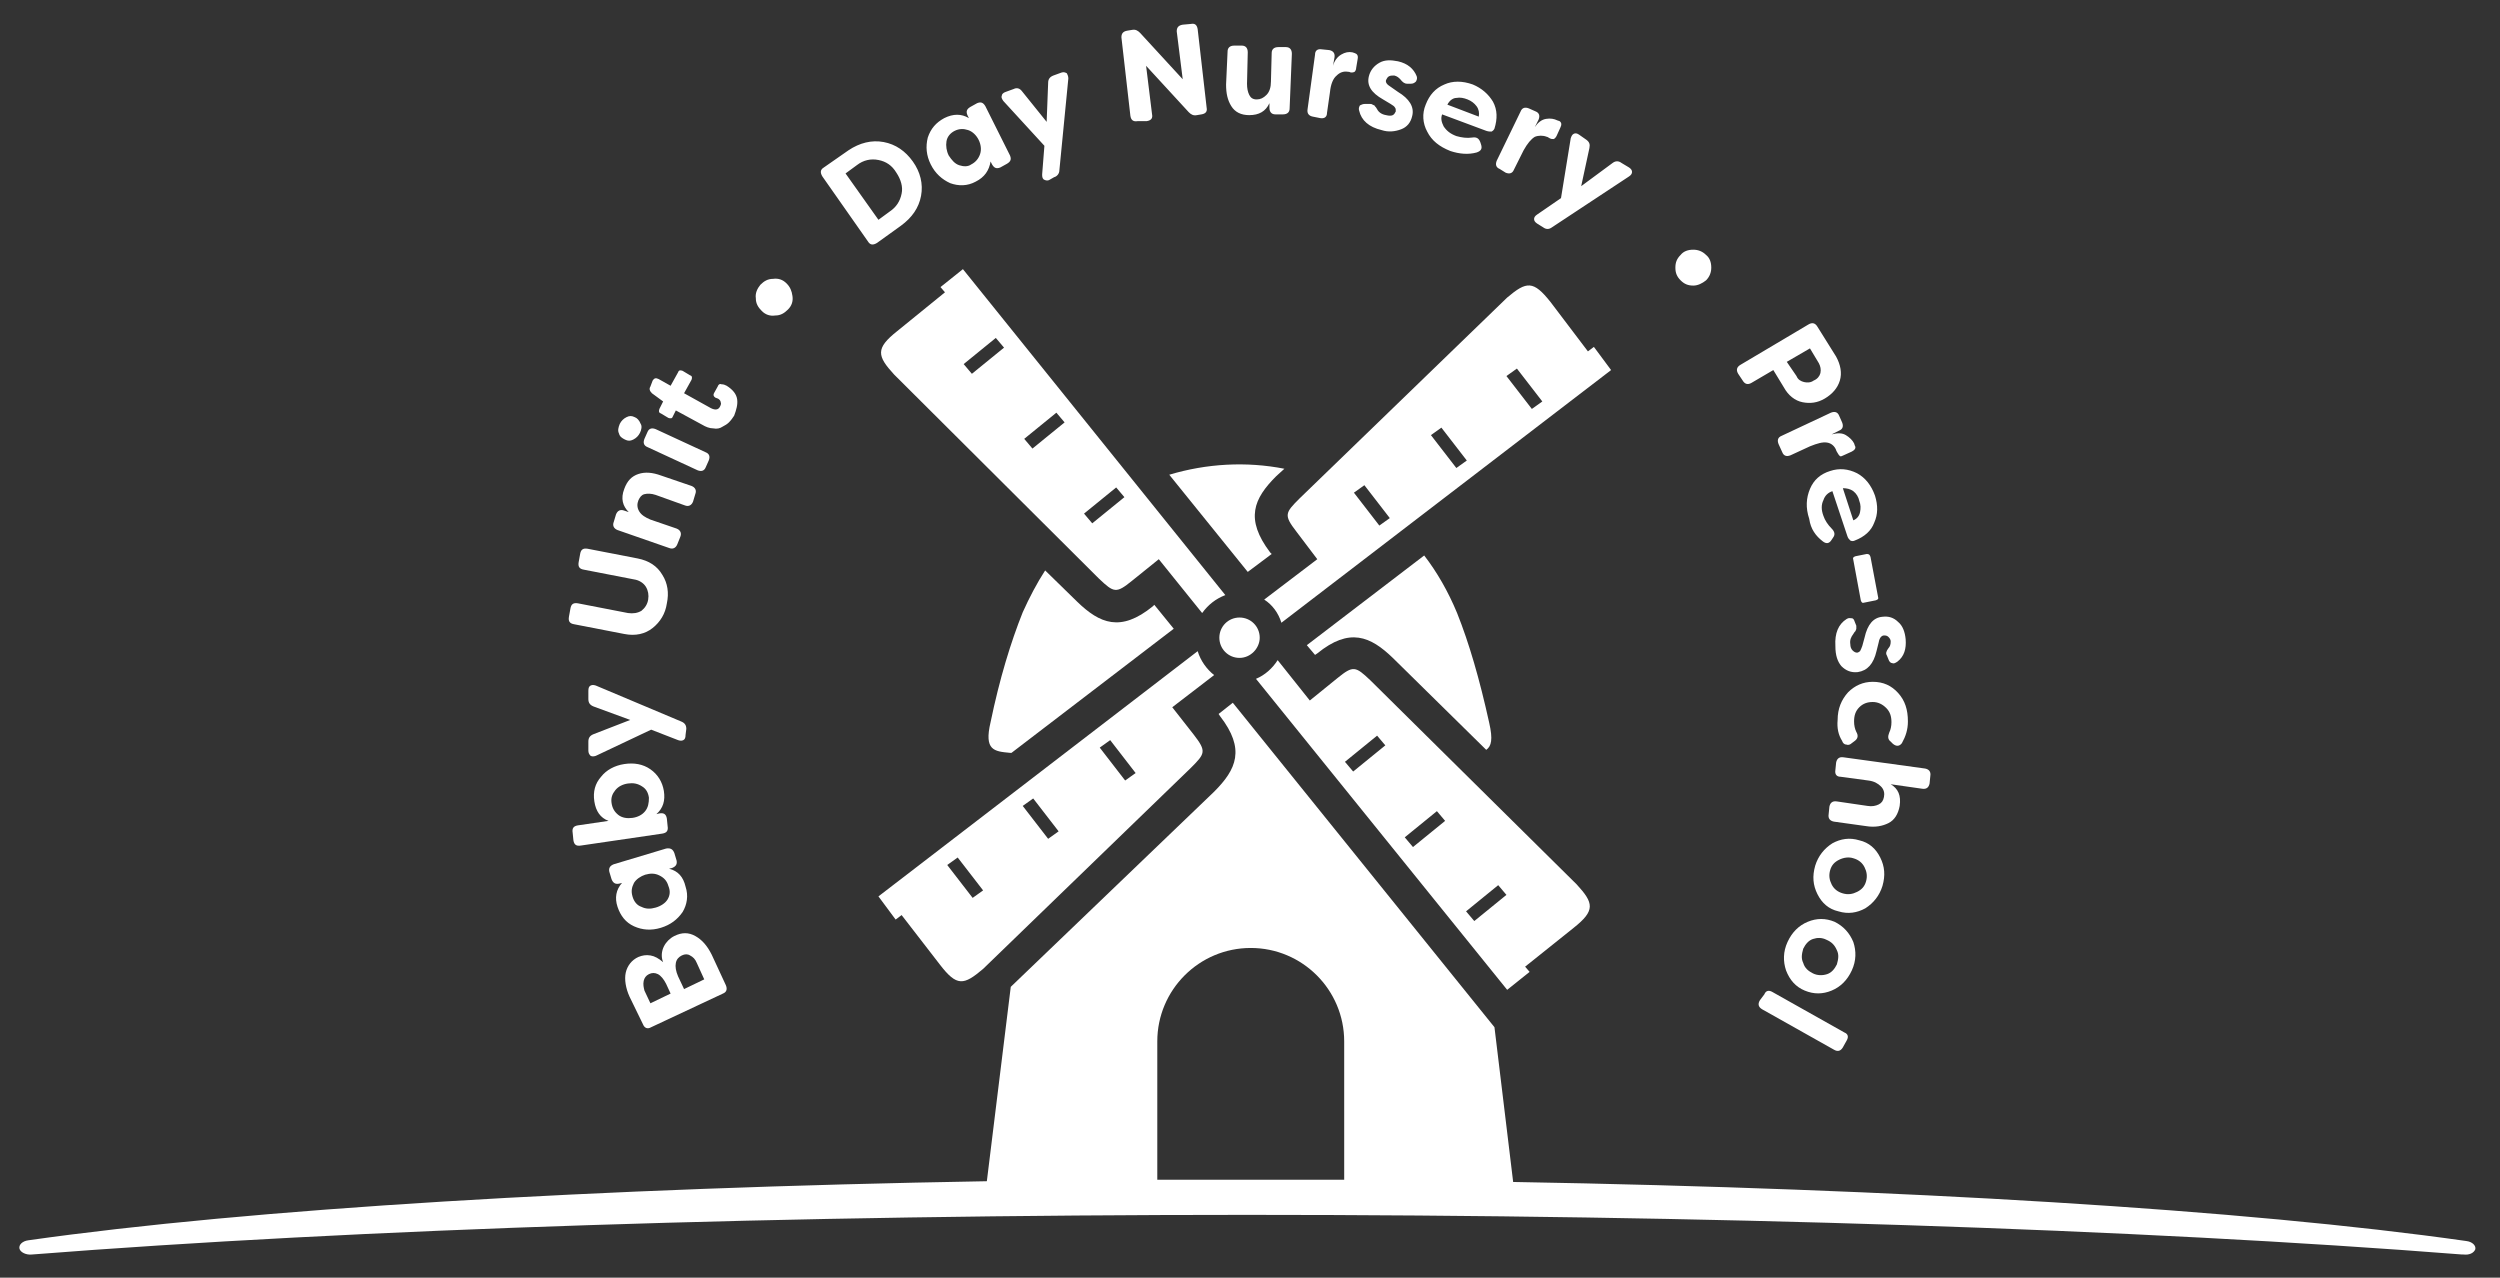 <?xml version="1.0" encoding="utf-8"?>
<!-- Generator: Adobe Illustrator 27.8.1, SVG Export Plug-In . SVG Version: 6.00 Build 0)  -->
<svg version="1.1" id="Layer_1" xmlns="http://www.w3.org/2000/svg" xmlns:xlink="http://www.w3.org/1999/xlink" x="0px" y="0px"
	 viewBox="0 0 334.4 170.9" style="enable-background:new 0 0 334.4 170.9;" xml:space="preserve">
<rect x="0" y="0" width="334.4" height="170.9" fill="#333333" stroke="none"/>
<style type="text/css">
	.st0{fill:#FFFFFF;}
</style>
<path class="st0" d="M157,84.1l-2.6-3.2l-0.2,0.2c-4.3,3.5-7.1,2.3-10.1-0.6l-4.3-4.2c-1.1,1.7-2.1,3.6-3,5.6
	c-1.6,4-3.1,8.9-4.3,14.7c-0.9,3.8,0.5,3.9,2.6,4.1h0.2L157,84.1z M170.7,63.7l1.1-1c-5.1-1-10.4-0.7-15.4,0.8l10.5,13l3.2-2.4
	l-0.2-0.2C166.5,69.4,167.7,66.7,170.7,63.7 M198.8,100.3c0.7-0.5,0.9-1.4,0.4-3.6c-1.3-5.9-2.7-10.7-4.3-14.7
	c-1.2-2.9-2.7-5.5-4.4-7.7l-15.7,12l1.1,1.3l0.3-0.2c4.3-3.5,7.1-2.3,10.1,0.6L198.8,100.3z M179.7,157.8c-4.3,0-8.5,0-12.8,0
	c-4.1,0-8.1,0-12.1,0v-18.5c0-6.9,5.6-12.5,12.5-12.5c6.9,0,12.5,5.6,12.5,12.5V157.8z M331.1,167.1c0.1-0.5-0.4-1-1.2-1.1
	c-29.5-4.2-75.6-7-127.5-7.9l-2.5-20.7l-35-43.4l-1.9,1.5l0.2,0.3c3.4,4.4,2.2,7.1-0.8,10.1L135.2,132l-3.2,26
	c-52.2,0.9-98.6,3.7-128.2,7.9c-0.8,0.1-1.3,0.6-1.2,1.1c0.1,0.5,0.9,0.9,1.7,0.8c43.3-3.4,101.1-5.3,162.5-5.3
	c61.5,0,119.2,1.9,162.5,5.3c0.1,0,0.1,0,0.2,0C330.3,167.9,330.9,167.6,331.1,167.1"/>
<path class="st0" d="M179.9,101.9l4.3-3.5l1.1,1.3l-4.3,3.5L179.9,101.9z M187.9,112l4.3-3.5l1.1,1.3l-4.3,3.5L187.9,112z
	 M196.1,121.9l4.3-3.5l1.1,1.3l-4.3,3.5L196.1,121.9z M168,90.8l33.6,41.6l3-2.4l-0.6-0.7l6.5-5.2c2.9-2.3,2.7-3.3,0.4-5.8L183.3,91
	c-2-1.9-2.3-2-4.4-0.3l-3.7,3l-4.3-5.4C170.2,89.4,169.2,90.3,168,90.8 M151.9,103.4l-1.4,1l-3.4-4.4l1.4-1L151.9,103.4z
	 M141.6,111.2l-1.4,1l-3.4-4.4l1.4-1L141.6,111.2z M131.5,119.1l-1.4,1l-3.4-4.4l1.4-1L131.5,119.1z M160.2,87.1l-42.7,32.8l2.3,3.1
	l0.8-0.6l5.1,6.6c2.3,3,3.2,2.8,5.8,0.6l27.8-26.9c1.9-1.9,2.1-2.2,0.4-4.4l-2.9-3.7l5.6-4.3C161.4,89.5,160.6,88.4,160.2,87.1
	 M150.4,66.5l-4.3,3.5l-1.1-1.3l4.3-3.5L150.4,66.5z M142.4,56.5l-4.3,3.5l-1.1-1.3l4.3-3.5L142.4,56.5z M134.3,46.5l-4.3,3.5
	l-1.1-1.3l4.3-3.5L134.3,46.5z M163.9,79.6l-35.1-43.6l-3,2.4l0.6,0.7l-6.4,5.2c-2.9,2.3-2.7,3.3-0.4,5.8L147,77.4
	c2,1.9,2.3,2,4.4,0.3l3.6-2.9l5.8,7.2C161.6,80.9,162.6,80.1,163.9,79.6 M168.5,85.3c0-1.5-1.2-2.7-2.7-2.7c-1.5,0-2.7,1.2-2.7,2.7
	c0,1.5,1.2,2.7,2.7,2.7C167.3,88,168.5,86.7,168.5,85.3 M206.3,53.7l-1.4,1l-3.4-4.4l1.4-1L206.3,53.7z M196.2,61.6l-1.4,1l-3.4-4.4
	l1.4-1L196.2,61.6z M185.9,69.3l-1.4,1l-3.4-4.4l1.4-1L185.9,69.3z M215.5,49.5l-2.3-3.1l-0.8,0.6l-5-6.6c-2.3-2.9-3.2-2.8-5.8-0.6
	l-27.8,26.9c-1.9,1.9-2.1,2.2-0.4,4.4l2.8,3.7l-7.1,5.4c1.1,0.7,1.9,1.8,2.3,3.1L215.5,49.5z"/>
<path class="st0" d="M98.6,53.4c-0.1-0.7-0.6-1.3-1.4-1.8c-0.2-0.1-0.4-0.2-0.7-0.2c-0.2-0.1-0.4,0-0.5,0.3l-0.5,0.9
	c-0.1,0.2-0.1,0.4,0.2,0.6c0.1,0,0.2,0.1,0.3,0.1c0.2,0.1,0.4,0.3,0.4,0.5c0.1,0.2,0,0.4-0.1,0.6c-0.2,0.4-0.6,0.5-1.2,0.2l-3.6-2
	l1-1.8c0.1-0.3,0.1-0.5-0.2-0.6l-1-0.6c-0.3-0.1-0.5-0.1-0.6,0.2l-1,1.8l-1.6-0.9c-0.4-0.2-0.6-0.1-0.8,0.2L87,51.7
	c-0.2,0.3-0.1,0.6,0.2,0.9l1.5,1.1l-0.5,1c-0.1,0.3-0.1,0.5,0.2,0.6l1,0.6c0.3,0.1,0.5,0.1,0.6-0.2l0.4-0.8l3.5,1.9
	c0.5,0.3,1,0.5,1.5,0.5c0.5,0.1,0.9,0,1.2-0.2c0.4-0.2,0.7-0.4,0.9-0.6c0.3-0.3,0.5-0.6,0.7-0.9C98.5,54.8,98.7,54.1,98.6,53.4
	 M94.8,61.6c0.2-0.5,0.1-0.9-0.4-1.1l-6.7-3.1c-0.5-0.2-0.9-0.1-1.1,0.4l-0.4,0.9c-0.2,0.5-0.1,0.9,0.4,1.1l6.7,3.1
	c0.5,0.2,0.9,0.1,1.1-0.4L94.8,61.6z M84.9,55.8c-0.4-0.2-0.7-0.2-1.1,0c-0.4,0.2-0.7,0.5-0.9,0.9c-0.2,0.5-0.3,0.9-0.1,1.3
	c0.1,0.4,0.4,0.6,0.8,0.8c0.4,0.2,0.7,0.2,1.1,0c0.4-0.2,0.7-0.5,0.9-0.9c0.2-0.4,0.3-0.9,0.1-1.2C85.5,56.2,85.2,55.9,84.9,55.8
	 M91,71.8c0.2-0.5,0-0.9-0.5-1.1l-3.5-1.2c-0.7-0.3-1.2-0.6-1.5-1.1c-0.3-0.5-0.3-1-0.1-1.5c0.2-0.4,0.4-0.7,0.8-0.8
	c0.4-0.1,0.9-0.1,1.5,0.1l3.9,1.4c0.5,0.2,0.9,0,1.1-0.5l0.3-1c0.2-0.5,0-0.9-0.5-1.1l-4.1-1.4c-1.1-0.4-2.1-0.5-3-0.2
	c-0.9,0.3-1.5,0.9-1.9,2c-0.5,1.3-0.2,2.3,0.6,3.1l-0.6-0.2c-0.5-0.2-0.9,0-1.1,0.5l-0.3,1c-0.2,0.5,0,0.9,0.5,1.1l6.9,2.4
	c0.5,0.2,0.9,0,1.1-0.5L91,71.8z M85.3,74.7l-6.7-1.3c-0.6-0.1-0.9,0.1-1,0.7l-0.2,1.1c-0.1,0.6,0.1,0.9,0.7,1l6.7,1.3
	c0.7,0.1,1.3,0.5,1.6,1c0.3,0.5,0.4,1.1,0.3,1.7c-0.1,0.6-0.4,1.1-0.9,1.5C85.3,82,84.7,82.1,84,82l-6.7-1.3c-0.6-0.1-0.9,0.1-1,0.7
	l-0.2,1.1c-0.1,0.6,0.1,0.9,0.7,1l6.7,1.3c1.5,0.3,2.8,0,3.8-0.8c1-0.8,1.7-1.9,1.9-3.3c0.3-1.4,0.1-2.7-0.6-3.8
	C87.9,75.7,86.8,75,85.3,74.7 M91.8,97.5c0-0.5-0.2-0.8-0.7-1l-11.4-4.8c-0.3-0.1-0.5-0.1-0.7,0c-0.2,0.1-0.3,0.3-0.3,0.7l0,1.1
	c0,0.5,0.2,0.8,0.7,1l4.9,1.8l-4.9,1.9c-0.5,0.2-0.7,0.5-0.7,1l0,1.2c0,0.3,0.1,0.5,0.3,0.7c0.2,0.1,0.4,0.1,0.7,0l7.4-3.5l3.6,1.4
	c0.3,0.1,0.5,0.1,0.7,0c0.2-0.1,0.3-0.3,0.3-0.7L91.8,97.5z M86.3,108.5c-0.4,0.5-1,0.8-1.7,0.9c-0.7,0.1-1.4,0-1.9-0.4
	c-0.5-0.4-0.8-0.9-0.9-1.6c-0.1-0.7,0.1-1.2,0.5-1.7c0.4-0.5,1-0.8,1.7-0.9c0.7-0.1,1.3,0,1.9,0.4c0.5,0.3,0.8,0.8,0.9,1.5
	C86.8,107.4,86.7,108,86.3,108.5 M87,102.9c-1-0.7-2.2-0.9-3.5-0.7c-1.3,0.2-2.4,0.8-3.1,1.7c-0.8,0.9-1.1,2-0.9,3.3
	c0.2,1.3,0.8,2.2,1.9,2.6l-4.1,0.6c-0.6,0.1-0.8,0.4-0.7,1l0.1,1c0.1,0.6,0.4,0.8,1,0.7l10.9-1.6c0.6-0.1,0.8-0.4,0.7-1l-0.1-1
	c-0.1-0.6-0.4-0.8-1-0.7l-0.4,0.1c0.9-0.8,1.2-1.8,1-3.1C88.6,104.6,88,103.6,87,102.9 M89.3,120.3c-0.3,0.5-0.9,0.9-1.6,1.1
	c-0.7,0.2-1.3,0.2-1.9-0.1c-0.6-0.2-1-0.7-1.2-1.4c-0.2-0.7-0.1-1.2,0.2-1.8c0.3-0.5,0.9-0.9,1.5-1.1c0.7-0.2,1.3-0.2,1.9,0.1
	c0.6,0.3,1,0.7,1.2,1.4C89.7,119.2,89.6,119.8,89.3,120.3 M89.5,116.2l0.4-0.1c0.5-0.2,0.7-0.5,0.6-1l-0.3-1
	c-0.2-0.5-0.5-0.7-1.1-0.6l-7,2.1c-0.5,0.2-0.7,0.5-0.6,1l0.3,1c0.2,0.5,0.5,0.7,1,0.6l0.4-0.1c-0.8,0.9-1,2-0.6,3.2
	c0.4,1.2,1.1,2.1,2.2,2.6c1.1,0.5,2.3,0.6,3.6,0.2c1.3-0.4,2.2-1.1,2.9-2.1c0.6-1,0.8-2.2,0.4-3.4C91.4,117.3,90.7,116.5,89.5,116.2
	 M94.2,131l-2.7,1.3l-0.8-1.7c-0.3-0.7-0.4-1.3-0.3-1.8c0.1-0.5,0.4-0.8,0.8-1c0.4-0.2,0.8-0.2,1.1,0c0.4,0.2,0.7,0.5,0.9,1
	L94.2,131z M86.1,131.2c0.1-0.4,0.3-0.7,0.7-0.9c0.4-0.2,0.8-0.2,1.2,0c0.4,0.2,0.8,0.7,1.1,1.3l0.6,1.3l-2.7,1.3l-0.8-1.7
	C86.1,132.1,86,131.7,86.1,131.2 M87,127.8c-0.6-0.1-1.1,0-1.6,0.2c-0.9,0.4-1.5,1.2-1.7,2.1s0,2.1,0.5,3.2L86,137
	c0.2,0.5,0.6,0.7,1.1,0.4l9.6-4.5c0.5-0.2,0.6-0.6,0.4-1.1l-1.9-4.1c-0.6-1.2-1.3-2-2.2-2.5c-0.9-0.5-1.8-0.5-2.8,0
	c-0.6,0.3-1.1,0.8-1.4,1.4c-0.3,0.6-0.4,1.4-0.1,2.1C88.1,128.2,87.6,127.9,87,127.8"/>
<path class="st0" d="M105.2,37.9c-0.5-0.5-1.1-0.7-1.8-0.6c-0.7,0-1.2,0.3-1.7,0.8c-0.4,0.5-0.7,1.1-0.6,1.8c0,0.7,0.3,1.2,0.8,1.7
	c0.5,0.5,1.1,0.7,1.8,0.6c0.7,0,1.2-0.3,1.7-0.8c0.5-0.5,0.7-1.1,0.6-1.8C105.9,38.9,105.7,38.4,105.2,37.9"/>
<path class="st0" d="M206.4,30.4c0.4,0.3,0.8,0.3,1.2,0l10.3-6.8c0.3-0.2,0.4-0.4,0.4-0.6c0-0.2-0.1-0.4-0.4-0.6l-1-0.6
	c-0.4-0.3-0.8-0.3-1.2,0l-4.2,3.1l1.1-5.1c0.1-0.5,0-0.8-0.4-1.1l-1-0.7c-0.3-0.2-0.5-0.2-0.7-0.1c-0.2,0.1-0.3,0.3-0.4,0.6l-1.3,8
	l-3.2,2.2c-0.3,0.2-0.4,0.4-0.4,0.6c0,0.2,0.1,0.4,0.4,0.6L206.4,30.4z M201.4,23.1c0.5,0.2,0.9,0.1,1.1-0.4l1.3-2.6
	c0.5-0.9,1-1.5,1.5-1.8c0.5-0.2,1.1-0.2,1.6,0c0.1,0,0.2,0.1,0.4,0.2c0.2,0.1,0.3,0.1,0.5,0.1c0.1,0,0.3-0.2,0.4-0.4l0.5-1.1
	c0.2-0.4,0.2-0.7-0.1-0.9l-0.3-0.1c-0.4-0.2-0.9-0.3-1.5-0.2c-0.6,0.1-1.1,0.5-1.5,1.1l0.5-1c0.2-0.5,0.1-0.9-0.4-1.1l-0.9-0.4
	c-0.5-0.2-0.9-0.1-1.1,0.4l-3.2,6.6c-0.2,0.5-0.1,0.9,0.4,1.1L201.4,23.1z M194.8,13.1c0.5-0.1,1,0,1.5,0.2c0.5,0.2,0.9,0.5,1.2,0.9
	c0.3,0.4,0.4,0.9,0.3,1.4l-4.2-1.6C193.9,13.4,194.4,13.1,194.8,13.1 M197.5,20.4c0.6-0.2,0.8-0.5,0.6-1.1L198,19
	c-0.2-0.5-0.5-0.7-1.1-0.6c-0.7,0.1-1.4,0-2.1-0.2c-0.8-0.3-1.3-0.7-1.7-1.3c-0.3-0.6-0.4-1.1-0.2-1.6l5.9,2.2
	c0.3,0.1,0.5,0.1,0.7,0.1c0.2-0.1,0.3-0.2,0.4-0.4c0.4-1.3,0.4-2.5-0.2-3.6c-0.6-1-1.5-1.8-2.7-2.3c-1.4-0.5-2.7-0.5-3.8,0
	c-1.2,0.5-2,1.4-2.5,2.7c-0.5,1.2-0.4,2.5,0.2,3.6c0.6,1.2,1.6,2,3.1,2.6C195.2,20.6,196.4,20.7,197.5,20.4 M187.4,17.3
	c0.8-0.3,1.3-0.9,1.5-1.8c0.3-1.2-0.4-2.3-1.9-3.2l-1-0.7c-0.5-0.3-0.7-0.6-0.6-0.9c0.1-0.2,0.2-0.4,0.4-0.5
	c0.2-0.1,0.4-0.1,0.7-0.1c0.4,0.1,0.6,0.3,0.8,0.5c0.3,0.4,0.6,0.6,0.9,0.6l0.5,0c0.3,0,0.5-0.1,0.7-0.3c0.1-0.2,0.2-0.4,0.1-0.7
	c-0.4-1-1.2-1.7-2.5-2c-1-0.2-1.8-0.2-2.5,0.2c-0.7,0.4-1.2,1-1.4,1.8c-0.3,1.2,0.3,2.2,1.9,3.1l1,0.6c0.3,0.2,0.5,0.3,0.6,0.5
	c0.1,0.1,0.1,0.3,0.1,0.5c-0.1,0.2-0.2,0.4-0.4,0.5c-0.2,0.1-0.5,0.1-0.9,0c-0.6-0.1-1-0.4-1.2-0.8c-0.1-0.2-0.2-0.3-0.3-0.4
	c0-0.1-0.1-0.1-0.3-0.2c-0.1-0.1-0.3-0.1-0.4-0.1l-0.6,0c-0.3,0-0.5,0.1-0.7,0.2c-0.1,0.2-0.2,0.4-0.1,0.7c0.3,1.3,1.3,2.2,3,2.6
	C185.7,17.7,186.6,17.6,187.4,17.3 M176.6,15.8c0.6,0.1,0.9-0.2,0.9-0.7l0.4-2.8c0.1-1,0.4-1.8,0.9-2.2c0.4-0.4,0.9-0.6,1.5-0.5
	c0.1,0,0.2,0,0.4,0.1c0.2,0,0.3,0,0.5-0.1c0.1-0.1,0.2-0.3,0.2-0.5l0.2-1.2c0.1-0.5-0.1-0.7-0.4-0.8l-0.3-0.1c-0.5-0.1-1,0-1.5,0.3
	c-0.5,0.3-0.9,0.8-1.1,1.5l0.2-1.1c0.1-0.6-0.2-0.9-0.7-1l-1-0.1c-0.6-0.1-0.9,0.2-0.9,0.7l-1,7.3c-0.1,0.6,0.2,0.9,0.7,1
	L176.6,15.8z M169.8,13.8l0,0.6c0,0.6,0.3,0.9,0.8,0.9l1,0c0.6,0,0.9-0.3,0.9-0.8l0.3-7.3c0-0.6-0.3-0.9-0.8-0.9l-1,0
	c-0.6,0-0.9,0.3-0.9,0.8l-0.1,3.8c0,0.8-0.2,1.4-0.6,1.8c-0.4,0.4-0.8,0.6-1.3,0.6c-0.5,0-0.8-0.2-1-0.6c-0.2-0.4-0.3-0.9-0.3-1.5
	l0.1-4.2c0-0.6-0.3-0.9-0.8-0.9l-1,0c-0.6,0-0.9,0.3-0.9,0.8l-0.2,4.4c0,1.2,0.2,2.1,0.7,2.9c0.5,0.8,1.3,1.2,2.4,1.2
	C168.4,15.4,169.3,14.9,169.8,13.8 M153.4,16.2c0.6-0.1,0.8-0.4,0.7-0.9l-0.8-6.5l5.7,6.2c0.3,0.3,0.6,0.5,1.1,0.4l0.6-0.1
	c0.6-0.1,0.8-0.4,0.7-0.9l-1.2-10.5c-0.1-0.6-0.4-0.8-0.9-0.7l-1.1,0.1c-0.6,0.1-0.8,0.4-0.8,0.9l0.8,6.4l-5.7-6.2
	c-0.3-0.3-0.6-0.5-1.1-0.4l-0.6,0.1c-0.6,0.1-0.8,0.4-0.8,0.9l1.2,10.5c0.1,0.6,0.4,0.8,1,0.7L153.4,16.2z M141,23.7
	c0.4-0.1,0.7-0.5,0.7-0.9l1.2-12.3c0-0.3-0.1-0.5-0.2-0.7c-0.2-0.1-0.4-0.2-0.7-0.1l-1.1,0.4c-0.5,0.2-0.7,0.5-0.7,1l-0.2,5.2
	l-3.3-4.1c-0.3-0.4-0.7-0.5-1.1-0.3l-1.1,0.4c-0.3,0.1-0.5,0.3-0.5,0.5c-0.1,0.2,0,0.4,0.2,0.7l5.5,6l-0.3,3.8c0,0.3,0,0.5,0.2,0.7
	c0.2,0.1,0.4,0.2,0.7,0.1L141,23.7z M128.3,22.1c-0.6-0.2-1-0.7-1.4-1.3c-0.3-0.6-0.4-1.3-0.3-1.9c0.1-0.6,0.5-1.1,1.1-1.4
	c0.6-0.3,1.2-0.3,1.8-0.1c0.6,0.2,1.1,0.7,1.4,1.3c0.3,0.6,0.4,1.3,0.2,1.9c-0.2,0.6-0.6,1.1-1.2,1.4
	C129.5,22.3,128.9,22.3,128.3,22.1 M132.5,21.6l0.2,0.4c0.3,0.5,0.6,0.6,1.1,0.4l0.9-0.5c0.5-0.3,0.6-0.6,0.4-1.1l-3.3-6.6
	c-0.3-0.5-0.6-0.6-1.1-0.4l-0.9,0.5c-0.5,0.3-0.6,0.6-0.4,1.1l0.2,0.4c-1-0.6-2.1-0.6-3.3,0c-1.1,0.6-1.8,1.4-2.2,2.6
	c-0.3,1.2-0.2,2.4,0.4,3.6c0.6,1.2,1.5,2,2.6,2.5c1.1,0.4,2.3,0.4,3.4-0.2C131.7,23.7,132.3,22.8,132.5,21.6 M113.1,23.2l1.5-1.1
	c0.9-0.7,1.9-0.9,2.9-0.7c1,0.2,1.8,0.7,2.4,1.7c0.6,0.9,0.9,1.9,0.7,2.8c-0.2,1-0.7,1.8-1.6,2.4l-1.5,1.1L113.1,23.2z M120.5,30.2
	c1.5-1.1,2.4-2.4,2.7-4c0.3-1.6-0.1-3.2-1.1-4.6c-1-1.4-2.3-2.3-3.9-2.6c-1.6-0.3-3.2,0.1-4.7,1.1l-3.3,2.3
	c-0.5,0.3-0.5,0.7-0.2,1.2l6.1,8.7c0.3,0.5,0.7,0.5,1.2,0.2L120.5,30.2z"/>
<path class="st0" d="M228.2,37.5c0.5-0.5,0.7-1.1,0.7-1.7c0-0.7-0.2-1.3-0.7-1.7c-0.5-0.5-1.1-0.7-1.7-0.7c-0.7,0-1.3,0.2-1.7,0.7
	c-0.5,0.5-0.7,1-0.7,1.7c0,0.7,0.2,1.2,0.7,1.7c0.5,0.5,1,0.7,1.7,0.7C227.1,38.2,227.7,37.9,228.2,37.5"/>
<path class="st0" d="M235.4,133.8c-0.3,0.5-0.2,0.9,0.3,1.2l9.6,5.4c0.5,0.3,0.9,0.2,1.2-0.3l0.5-0.9c0.3-0.5,0.2-0.9-0.3-1.1
	l-9.6-5.4c-0.5-0.3-0.9-0.2-1.1,0.3L235.4,133.8z M244.3,125.7c0.7,0.3,1.1,0.7,1.4,1.4c0.3,0.6,0.2,1.2,0,1.9
	c-0.3,0.6-0.7,1.1-1.3,1.3c-0.6,0.2-1.3,0.2-1.9-0.1c-0.6-0.3-1.1-0.7-1.3-1.4c-0.3-0.6-0.2-1.2,0-1.9c0.3-0.6,0.7-1.1,1.3-1.3
	C243.1,125.4,243.7,125.4,244.3,125.7 M241.4,132.5c1.2,0.5,2.4,0.5,3.6,0c1.2-0.5,2.1-1.4,2.7-2.7c0.6-1.3,0.6-2.6,0.2-3.8
	c-0.5-1.2-1.3-2.1-2.5-2.7c-1.2-0.5-2.4-0.5-3.6,0c-1.2,0.5-2.1,1.4-2.7,2.7c-0.6,1.3-0.6,2.6-0.2,3.8
	C239.4,131.1,240.2,132,241.4,132.5 M247.9,114.8c0.7,0.2,1.2,0.6,1.5,1.2c0.3,0.6,0.4,1.2,0.2,1.9c-0.2,0.7-0.6,1.1-1.2,1.4
	c-0.6,0.3-1.2,0.4-1.9,0.2c-0.7-0.2-1.2-0.6-1.5-1.2c-0.3-0.6-0.4-1.2-0.2-1.9c0.2-0.7,0.6-1.1,1.2-1.4
	C246.6,114.7,247.3,114.6,247.9,114.8 M245.9,121.9c1.3,0.4,2.5,0.2,3.6-0.4c1.1-0.7,1.9-1.7,2.3-3c0.4-1.4,0.3-2.6-0.3-3.8
	c-0.6-1.2-1.5-2-2.8-2.3c-1.3-0.4-2.5-0.2-3.6,0.4c-1.1,0.7-1.9,1.7-2.3,3c-0.4,1.4-0.3,2.6,0.3,3.8
	C243.7,120.8,244.6,121.6,245.9,121.9 M245.5,103c-0.1,0.6,0.2,0.9,0.7,0.9l3.7,0.5c0.8,0.1,1.3,0.4,1.7,0.8
	c0.4,0.4,0.5,0.9,0.4,1.4c-0.1,0.5-0.3,0.8-0.7,1s-0.9,0.3-1.5,0.2l-4.1-0.6c-0.6-0.1-0.9,0.2-1,0.7l-0.1,1c-0.1,0.6,0.2,0.9,0.7,1
	l4.3,0.6c1.2,0.2,2.2,0,3-0.4c0.8-0.4,1.3-1.2,1.5-2.3c0.2-1.4-0.2-2.3-1.2-2.9l4.2,0.6c0.6,0.1,0.9-0.2,1-0.7l0.1-1
	c0.1-0.6-0.2-0.9-0.7-1l-10.9-1.5c-0.6-0.1-0.9,0.2-1,0.7L245.5,103z M246.4,99.1c0.1,0.3,0.3,0.5,0.6,0.5c0.2,0.1,0.5,0,0.7-0.2
	l0.4-0.3c0.4-0.3,0.5-0.7,0.2-1.2c-0.2-0.4-0.3-0.9-0.3-1.4c0-0.8,0.2-1.4,0.7-1.9c0.5-0.5,1.1-0.7,1.8-0.7c0.7,0,1.3,0.3,1.8,0.8
	s0.7,1.1,0.7,1.9c0,0.5-0.1,1-0.3,1.4c-0.2,0.5-0.2,0.9,0.2,1.2l0.3,0.3c0.5,0.4,0.9,0.3,1.2-0.1c0.5-0.9,0.8-1.8,0.8-2.9
	c0-1.6-0.4-2.8-1.3-3.8c-0.9-1-2-1.5-3.4-1.5c-1.3,0-2.4,0.5-3.3,1.4c-0.9,1-1.4,2.2-1.4,3.7C245.7,97.4,245.9,98.3,246.4,99.1
	 M246.3,89.1c0.6,0.6,1.3,0.9,2.2,0.8c1.3-0.2,2.1-1.1,2.5-2.8l0.3-1.2c0.1-0.6,0.4-0.9,0.7-0.9c0.2,0,0.4,0,0.6,0.2
	c0.2,0.2,0.3,0.4,0.3,0.6c0,0.4-0.1,0.7-0.3,0.9c-0.3,0.4-0.4,0.7-0.2,1l0.2,0.5c0.1,0.3,0.3,0.5,0.5,0.5c0.2,0.1,0.4,0,0.7-0.2
	c0.9-0.7,1.2-1.7,1.1-3c-0.1-1-0.4-1.8-1-2.3c-0.6-0.6-1.3-0.8-2.1-0.7c-1.2,0.1-2,1-2.4,2.8l-0.3,1.1c-0.1,0.3-0.2,0.5-0.3,0.7
	c-0.1,0.1-0.3,0.2-0.4,0.2c-0.2,0-0.4-0.1-0.6-0.3c-0.2-0.2-0.3-0.5-0.3-0.8c-0.1-0.6,0.1-1,0.4-1.4c0.1-0.2,0.2-0.3,0.3-0.4
	c0-0.1,0.1-0.2,0.1-0.3c0-0.2,0-0.3,0-0.4l-0.2-0.5c-0.1-0.3-0.2-0.5-0.4-0.5s-0.4-0.1-0.7,0.1c-1.1,0.7-1.6,1.9-1.5,3.6
	C245.5,87.7,245.8,88.5,246.3,89.1 M248.9,80.3c0.1,0.3,0.2,0.4,0.5,0.3l1.5-0.3c0.3-0.1,0.4-0.2,0.3-0.5l-1-5.3
	c-0.1-0.3-0.2-0.4-0.5-0.4l-1.5,0.3c-0.3,0.1-0.4,0.2-0.3,0.5L248.9,80.3z M247.9,65.7c0.4,0.3,0.7,0.8,0.8,1.3
	c0.2,0.5,0.2,1,0.1,1.5c-0.1,0.5-0.4,0.9-0.9,1.1l-1.4-4.3C247,65.3,247.5,65.4,247.9,65.7 M243.8,72.4c0.5,0.4,0.9,0.3,1.2-0.2
	l0.2-0.3c0.3-0.4,0.2-0.8-0.2-1.2c-0.5-0.5-0.9-1.1-1.1-1.7c-0.3-0.8-0.3-1.5,0-2.1c0.2-0.6,0.6-1,1.2-1.2l2,6
	c0.1,0.3,0.2,0.4,0.4,0.6c0.2,0.1,0.4,0.1,0.6,0c1.3-0.5,2.2-1.3,2.6-2.4c0.5-1.1,0.5-2.3,0.1-3.6c-0.5-1.4-1.3-2.4-2.4-3
	c-1.2-0.6-2.4-0.7-3.6-0.3c-1.3,0.4-2.2,1.2-2.7,2.4c-0.5,1.2-0.6,2.5-0.1,4C242.2,70.8,242.9,71.7,243.8,72.4 M238.4,60.5
	c0.2,0.5,0.6,0.6,1.1,0.4l2.6-1.2c1-0.4,1.7-0.6,2.3-0.5c0.6,0.1,1,0.5,1.2,1c0,0.1,0.1,0.2,0.2,0.4c0.1,0.2,0.2,0.3,0.3,0.4
	c0.1,0.1,0.3,0,0.5-0.1l1.1-0.5c0.4-0.2,0.6-0.5,0.4-0.8l-0.1-0.3c-0.2-0.4-0.6-0.8-1.1-1.1c-0.5-0.3-1.1-0.3-1.9-0.1l1-0.5
	c0.5-0.2,0.6-0.6,0.4-1.1l-0.4-0.9c-0.2-0.5-0.6-0.6-1.1-0.4l-6.6,3.1c-0.5,0.2-0.6,0.6-0.4,1.1L238.4,60.5z M239,48.4l3.1-1.8
	l1.2,2c0.2,0.4,0.3,0.8,0.2,1.3c-0.1,0.4-0.4,0.8-0.9,1c-0.4,0.3-0.9,0.3-1.3,0.2c-0.4-0.1-0.8-0.3-1-0.8L239,48.4z M243.1,43.7
	c-0.3-0.5-0.7-0.6-1.2-0.3l-9.1,5.4c-0.5,0.3-0.6,0.7-0.3,1.2l0.6,0.9c0.3,0.5,0.7,0.6,1.2,0.3l2.9-1.7l1.4,2.3
	c0.6,1.1,1.5,1.8,2.5,2s2,0.1,3-0.5c1-0.6,1.7-1.4,2-2.4c0.3-1,0.1-2.1-0.5-3.2L243.1,43.7z"/>
</svg>
